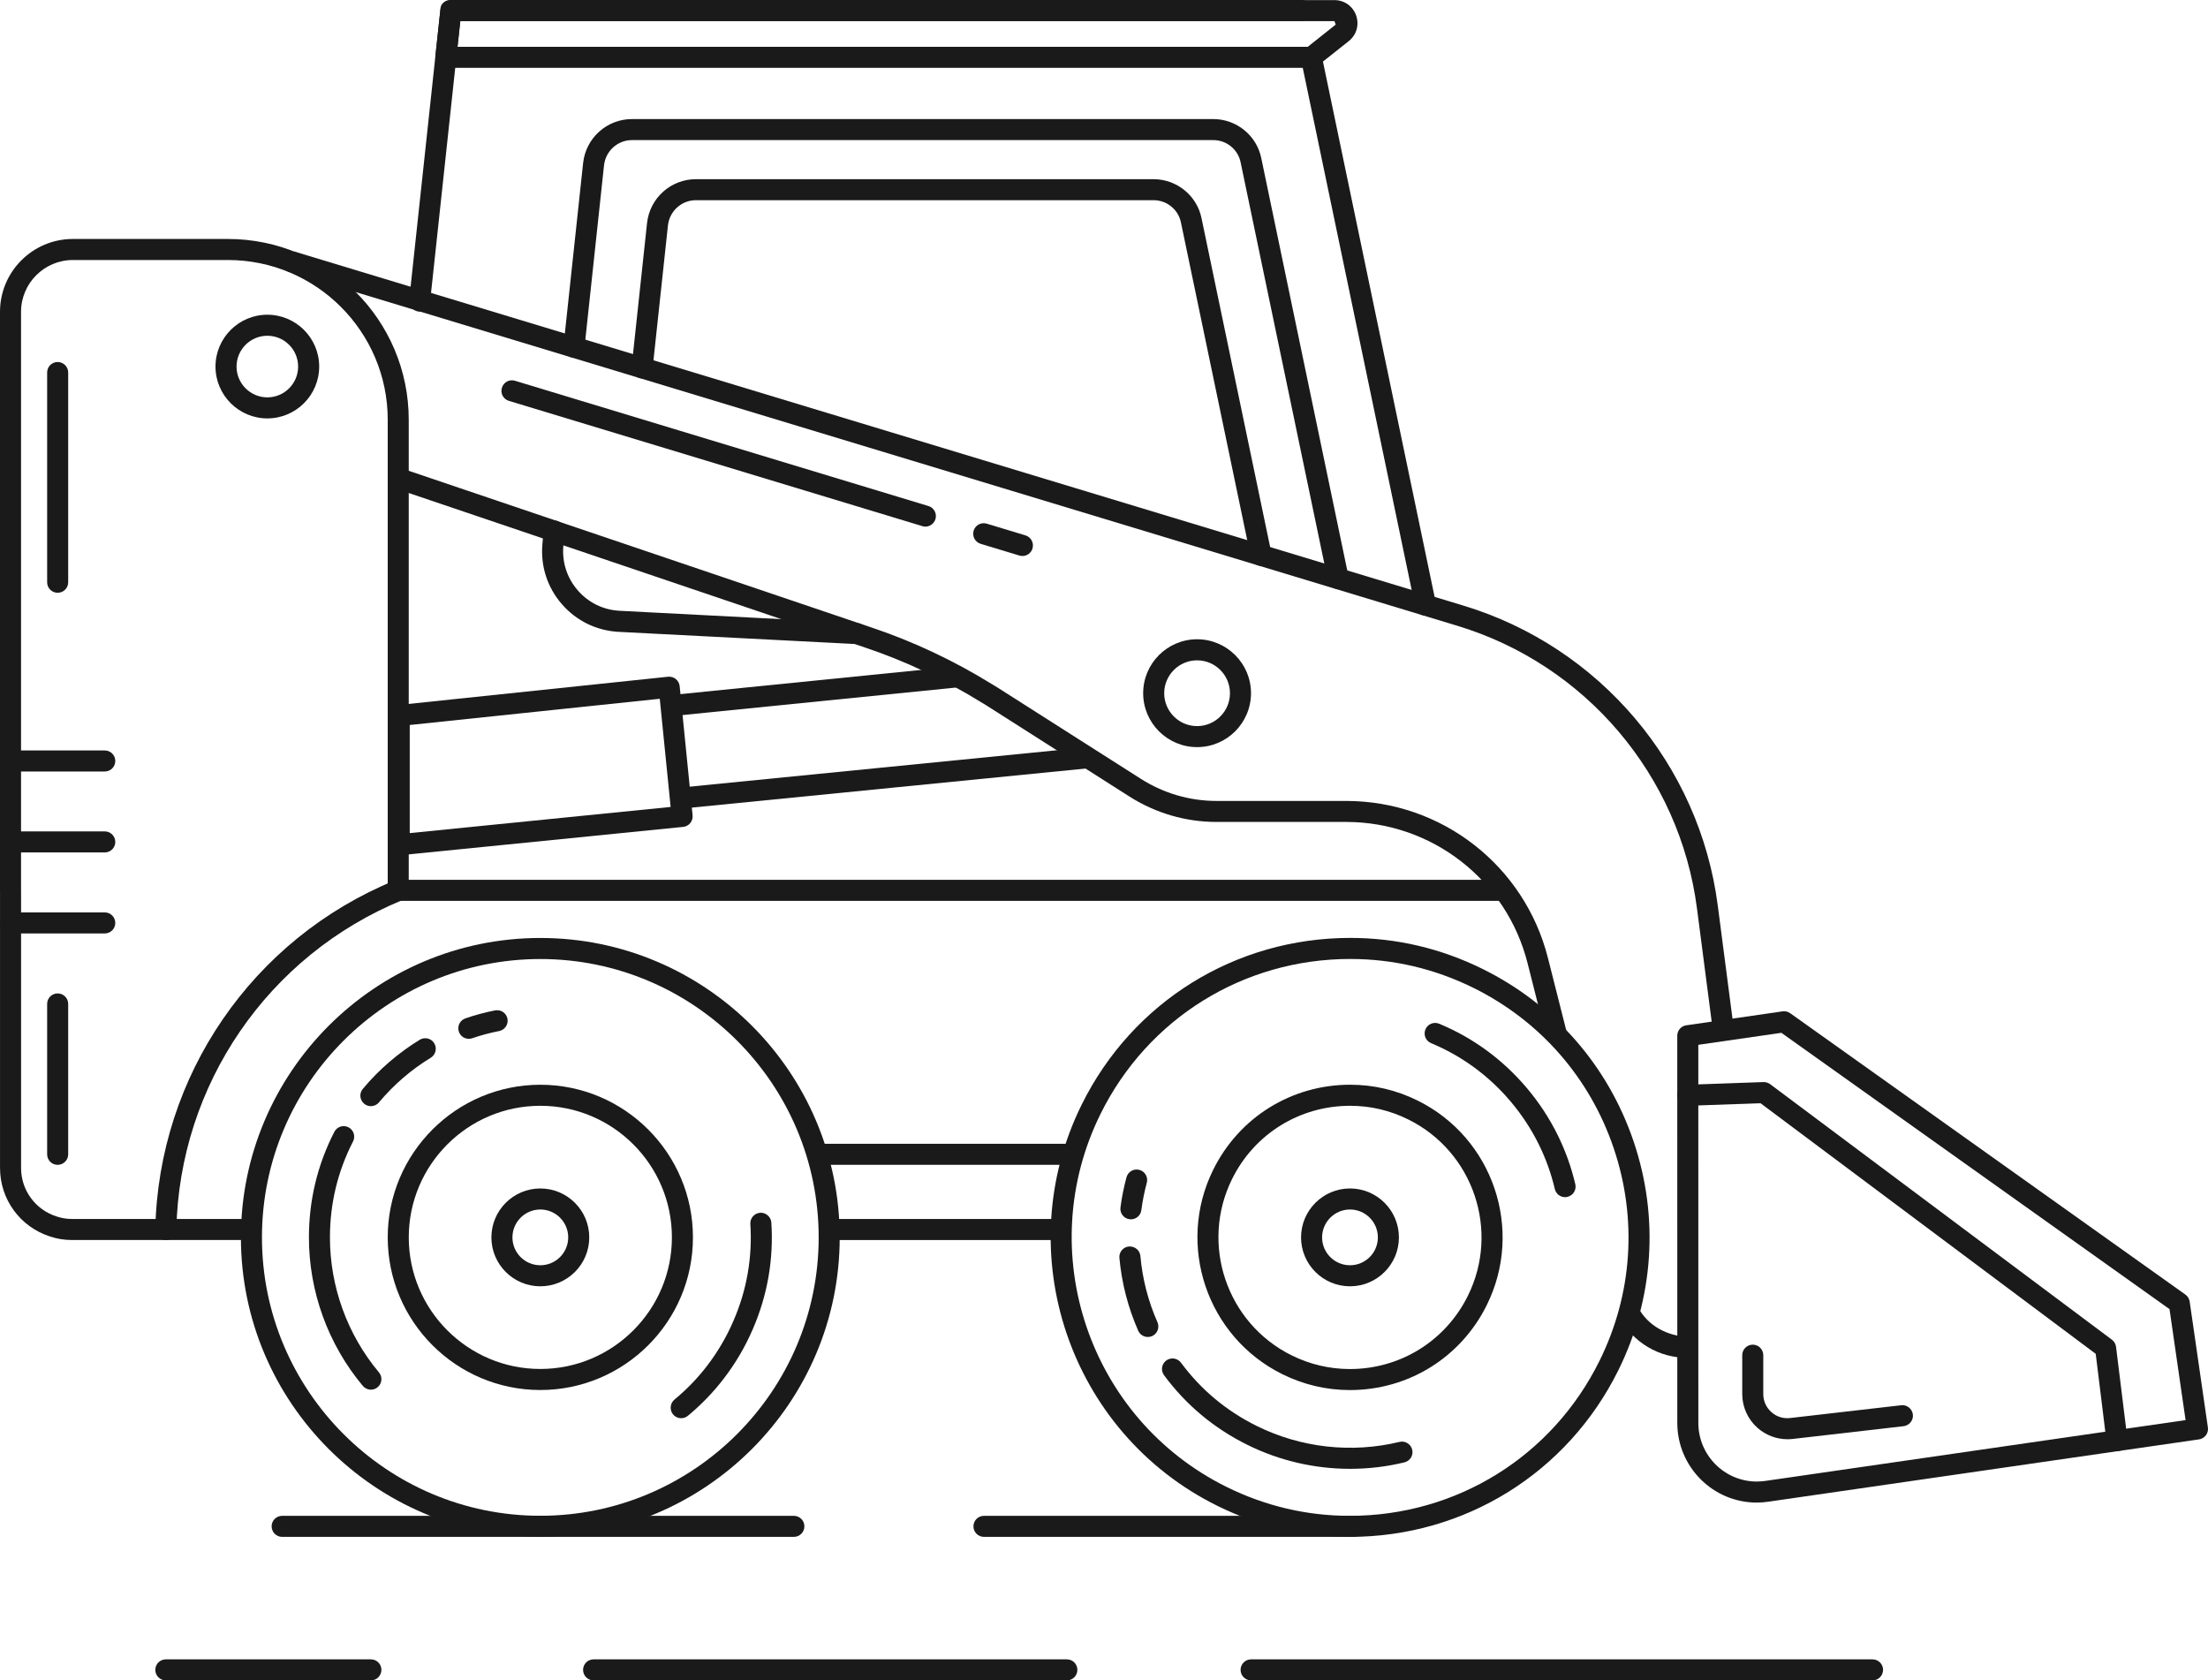 <?xml version="1.0" encoding="UTF-8"?> <svg xmlns="http://www.w3.org/2000/svg" viewBox="0 0 154.789 117.791" fill="none"><path d="M125.306 100.886C124.534 100.886 123.779 100.602 123.196 100.079C122.522 99.479 122.137 98.618 122.137 97.717V94.996C122.137 94.587 122.467 94.257 122.876 94.257C123.283 94.257 123.612 94.585 123.612 94.996V97.717C123.612 98.205 123.814 98.656 124.178 98.983C124.544 99.309 125.009 99.456 125.5 99.399L133.282 98.504C133.673 98.453 134.051 98.748 134.1 99.154C134.145 99.557 133.855 99.923 133.449 99.972L125.667 100.867C125.547 100.881 125.427 100.886 125.306 100.886Z" fill="#1A1A1A"></path><path d="M99.939 43.155C99.597 43.155 99.289 42.914 99.217 42.569L91.204 4.161C91.121 3.764 91.377 3.372 91.775 3.29C92.172 3.209 92.564 3.464 92.648 3.859L100.66 42.267C100.744 42.664 100.487 43.057 100.09 43.138C100.039 43.148 99.989 43.155 99.939 43.155Z" fill="#1A1A1A"></path><path d="M29.416 21.843C29.01 21.843 28.68 21.48 28.68 21.074L30.874 0.668C30.874 0.262 31.2 0 31.608 0H91.251C91.659 0 91.988 0.328 91.988 0.736C91.988 1.177 91.572 1.522 91.154 1.475H32.266L31.209 11.307L30.152 21.138C30.15 21.548 29.822 21.843 29.416 21.843Z" fill="#1A1A1A"></path><path d="M93.812 41.296C93.472 41.296 93.163 41.055 93.092 40.709L86.974 11.388C86.794 10.477 85.987 9.82 85.057 9.82H44.31C43.301 9.82 42.458 10.58 42.345 11.583L40.969 24.413C40.927 24.819 40.571 25.118 40.157 25.067C39.752 25.027 39.459 24.661 39.503 24.257L40.879 11.425C41.072 9.669 42.547 8.346 44.31 8.346H85.057C86.686 8.346 88.104 9.502 88.422 11.095L94.536 40.409C94.618 40.808 94.362 41.199 93.963 41.28C93.913 41.292 93.861 41.296 93.812 41.296Z" fill="#1A1A1A"></path><path d="M88.41 39.668C88.07 39.668 87.761 39.43 87.69 39.081L82.79 15.602C82.608 14.691 81.803 14.033 80.871 14.033H48.791C47.782 14.033 46.939 14.794 46.826 15.797L45.745 25.868C45.703 26.27 45.342 26.569 44.935 26.522C44.528 26.478 44.237 26.116 44.28 25.708L45.36 15.637C45.554 13.881 47.029 12.56 48.791 12.56H80.869C82.499 12.56 83.917 13.716 84.234 15.309L89.132 38.781C89.213 39.18 88.958 39.571 88.559 39.656C88.509 39.664 88.458 39.668 88.41 39.668Z" fill="#1A1A1A"></path><path d="M60.059 45.148C60.047 45.148 60.033 45.148 60.019 45.148L43.369 44.291C41.821 44.209 40.41 43.522 39.392 42.352C38.374 41.186 37.889 39.692 38.024 38.149L38.109 37.156C38.147 36.753 38.505 36.459 38.909 36.485C39.315 36.521 39.614 36.879 39.581 37.285L39.492 38.274C39.393 39.416 39.753 40.521 40.506 41.385C41.259 42.25 42.302 42.758 43.446 42.815L60.096 43.676C60.502 43.697 60.816 44.042 60.793 44.449C60.774 44.844 60.448 45.148 60.059 45.148Z" fill="#1A1A1A"></path><path d="M118.286 95.181C116.301 95.181 114.489 94.107 113.55 92.368L114.848 91.667C115.533 92.939 116.884 93.651 118.317 93.708L118.329 95.183C118.317 95.181 118.302 95.181 118.286 95.181Z" fill="#1A1A1A"></path><path d="M120.089 72.332L118.963 63.669C117.755 54.365 111.163 46.589 102.167 43.867L20.171 19.031L20.598 17.62L102.595 42.453C112.144 45.344 119.141 53.598 120.422 63.478L121.55 72.141L120.089 72.332Z" fill="#1A1A1A"></path><path d="M108.416 72.765L107.09 67.523C105.619 61.691 100.388 57.616 94.366 57.616H85.279C83.123 57.616 81.018 57.001 79.193 55.844L69.255 49.515C69.108 49.416 68.974 49.338 68.842 49.261C66.208 47.632 63.464 46.335 60.637 45.388L59.813 45.107L27.682 34.229L28.154 32.832L61.111 43.991C64.044 44.973 66.888 46.316 69.564 47.973C69.748 48.083 69.904 48.173 70.062 48.279L79.984 54.598C81.572 55.608 83.405 56.144 85.279 56.144H94.366C101.063 56.144 106.884 60.675 108.52 67.168L109.846 72.405L108.416 72.765Z" fill="#1A1A1A"></path><path d="M37.878 107.727C26.306 107.727 16.889 98.31 16.889 86.738C16.889 75.163 26.306 65.749 37.878 65.749C49.452 65.749 58.867 75.163 58.867 86.738C58.867 98.31 49.452 107.727 37.878 107.727ZM37.878 67.225C27.12 67.225 18.364 75.977 18.364 86.738C18.364 97.496 27.12 106.252 37.878 106.252C48.638 106.252 57.392 97.496 57.392 86.738C57.393 75.977 48.639 67.225 37.878 67.225Z" fill="#1A1A1A"></path><path d="M32.866 72.818C32.557 72.818 32.273 72.626 32.168 72.32C32.037 71.933 32.241 71.517 32.627 71.385C33.303 71.151 34.003 70.965 34.707 70.826C35.108 70.751 35.494 71.007 35.575 71.406C35.653 71.805 35.393 72.192 34.994 72.273C34.355 72.398 33.718 72.568 33.104 72.778C33.026 72.804 32.944 72.818 32.866 72.818Z" fill="#1A1A1A"></path><path d="M25.999 77.539C25.832 77.539 25.664 77.485 25.527 77.365C25.214 77.105 25.173 76.64 25.435 76.328C26.573 74.965 27.918 73.809 29.426 72.884C29.775 72.674 30.228 72.779 30.442 73.129C30.653 73.478 30.546 73.933 30.195 74.146C28.822 74.983 27.602 76.038 26.565 77.275C26.419 77.452 26.209 77.539 25.999 77.539Z" fill="#1A1A1A"></path><path d="M26.003 97.413C25.793 97.413 25.583 97.321 25.437 97.149C23 94.237 21.657 90.539 21.657 86.74C21.657 84.133 22.256 81.641 23.438 79.34C23.623 78.977 24.066 78.831 24.43 79.021C24.791 79.203 24.935 79.65 24.75 80.013C23.675 82.104 23.13 84.369 23.13 86.738C23.13 90.192 24.35 93.555 26.567 96.202C26.829 96.514 26.787 96.977 26.475 97.24C26.338 97.354 26.167 97.413 26.003 97.413Z" fill="#1A1A1A"></path><path d="M47.753 99.413C47.541 99.413 47.33 99.321 47.184 99.146C46.927 98.83 46.971 98.366 47.285 98.104C48.132 97.407 48.902 96.61 49.57 95.739C50.316 94.765 50.941 93.701 51.427 92.566C52.359 90.408 52.753 88.129 52.602 85.795C52.576 85.392 52.885 85.038 53.291 85.012C53.678 84.981 54.048 85.293 54.074 85.699C54.24 88.268 53.807 90.774 52.783 93.15C52.246 94.397 51.559 95.571 50.738 96.638C50.002 97.598 49.156 98.472 48.222 99.245C48.085 99.356 47.92 99.413 47.753 99.413Z" fill="#1A1A1A"></path><path d="M37.879 97.436C31.981 97.436 27.181 92.636 27.181 86.739C27.181 80.838 31.981 76.038 37.879 76.038C43.779 76.038 48.578 80.838 48.578 86.739C48.58 92.637 43.781 97.436 37.879 97.436ZM37.879 77.513C32.794 77.513 28.656 81.652 28.656 86.739C28.656 91.823 32.795 95.961 37.879 95.961C42.967 95.961 47.103 91.822 47.103 86.739C47.104 81.652 42.967 77.513 37.879 77.513Z" fill="#1A1A1A"></path><path d="M37.878 90.166C35.987 90.166 34.449 88.63 34.449 86.739C34.449 84.847 35.987 83.308 37.878 83.308C39.77 83.308 41.309 84.847 41.309 86.739C41.309 88.63 39.77 90.166 37.878 90.166ZM37.878 84.783C36.801 84.783 35.924 85.661 35.924 86.739C35.924 87.816 36.801 88.691 37.878 88.691C38.956 88.691 39.834 87.816 39.834 86.739C39.834 85.661 38.958 84.783 37.878 84.783Z" fill="#1A1A1A"></path><path d="M94.627 107.731C91.386 107.731 88.259 106.998 85.335 105.551C74.962 100.419 70.698 87.804 75.83 77.431C79.396 70.222 86.61 65.745 94.658 65.745C97.898 65.745 101.025 66.48 103.949 67.928C108.974 70.413 112.729 74.707 114.525 80.019C116.32 85.331 115.938 91.022 113.455 96.044C109.888 103.253 102.672 107.731 94.627 107.731ZM94.656 67.221C87.173 67.221 80.465 71.383 77.15 78.086C72.38 87.729 76.343 99.456 85.987 104.229C88.709 105.574 91.614 106.256 94.627 106.256C102.11 106.256 108.817 102.094 112.132 95.388C114.444 90.718 114.796 85.427 113.127 80.487C111.457 75.548 107.965 71.558 103.295 69.247C100.572 67.903 97.669 67.221 94.656 67.221Z" fill="#1A1A1A"></path><path d="M79.281 85.472C79.248 85.472 79.219 85.468 79.184 85.465C78.781 85.414 78.495 85.041 78.549 84.637C78.643 83.925 78.785 83.217 78.971 82.525C79.077 82.128 79.484 81.898 79.875 82.006C80.269 82.112 80.5 82.515 80.395 82.909C80.225 83.535 80.097 84.182 80.012 84.83C79.963 85.201 79.646 85.472 79.281 85.472Z" fill="#1A1A1A"></path><path d="M80.468 93.719C80.184 93.719 79.915 93.555 79.792 93.278C79.079 91.657 78.634 89.939 78.474 88.174C78.438 87.768 78.738 87.412 79.144 87.374C79.556 87.353 79.908 87.637 79.946 88.042C80.088 89.649 80.491 91.207 81.142 92.686C81.305 93.059 81.137 93.493 80.764 93.658C80.67 93.698 80.567 93.719 80.468 93.719Z" fill="#1A1A1A"></path><path d="M94.647 102.961C92.165 102.961 89.698 102.395 87.447 101.28C85.109 100.124 83.144 98.484 81.605 96.401C81.36 96.073 81.432 95.611 81.758 95.367C82.088 95.126 82.548 95.197 82.792 95.523C84.191 97.415 85.977 98.905 88.103 99.957C91.2 101.489 94.753 101.885 98.11 101.073C98.502 100.974 98.904 101.222 99 101.618C99.097 102.012 98.854 102.411 98.457 102.507C97.202 102.812 95.923 102.961 94.647 102.961Z" fill="#1A1A1A"></path><path d="M109.716 83.918C109.383 83.918 109.079 83.687 108.999 83.349C108.746 82.278 108.375 81.233 107.89 80.248C107.352 79.152 106.674 78.122 105.874 77.179C104.347 75.387 102.481 74.021 100.326 73.122C99.949 72.966 99.772 72.535 99.928 72.158C100.084 71.782 100.515 71.603 100.891 71.761C103.264 72.747 105.318 74.25 106.997 76.221C107.878 77.255 108.624 78.391 109.216 79.597C109.747 80.681 110.159 81.827 110.435 83.01C110.528 83.408 110.282 83.804 109.886 83.895C109.831 83.911 109.772 83.918 109.716 83.918Z" fill="#1A1A1A"></path><path d="M94.633 97.44C92.981 97.44 91.387 97.063 89.897 96.327C84.61 93.71 82.436 87.28 85.053 81.992C86.87 78.318 90.548 76.036 94.649 76.036C96.301 76.036 97.896 76.409 99.385 77.149C104.673 79.762 106.847 86.192 104.23 91.48C102.413 95.156 98.735 97.44 94.633 97.44ZM94.647 77.513C91.112 77.513 87.939 79.479 86.372 82.648C84.118 87.207 85.99 92.749 90.548 95.007C91.834 95.64 93.208 95.966 94.631 95.966C98.168 95.966 101.339 93.996 102.906 90.827C105.16 86.272 103.288 80.727 98.728 78.473C97.444 77.834 96.072 77.513 94.647 77.513Z" fill="#1A1A1A"></path><path d="M94.64 90.166C92.748 90.166 91.209 88.63 91.209 86.739C91.209 84.847 92.748 83.308 94.64 83.308C96.532 83.308 98.069 84.847 98.069 86.739C98.069 88.63 96.532 90.166 94.64 90.166ZM94.64 84.783C93.562 84.783 92.684 85.661 92.684 86.739C92.684 87.816 93.562 88.691 94.64 88.691C95.718 88.691 96.594 87.816 96.594 86.739C96.594 85.661 95.72 84.783 94.64 84.783Z" fill="#1A1A1A"></path><path d="M74.386 85.448H58.123V86.923H74.386V85.448Z" fill="#1A1A1A"></path><path d="M105.162 61.673H27.906V63.148H105.162V61.673Z" fill="#1A1A1A"></path><path d="M17.629 86.922H5.048C4.51 86.922 4.005 86.841 3.507 86.674C1.413 86.003 0.002 84.074 0.002 81.874V62.411H1.477V81.874C1.477 83.429 2.478 84.796 3.967 85.27C4.321 85.388 4.672 85.447 5.05 85.447H17.631V86.922H17.629Z" fill="#1A1A1A"></path><path d="M28.656 62.413H27.181V29.425C27.181 23.249 22.155 18.226 15.978 18.226H5.111C3.108 18.226 1.475 19.856 1.475 21.86V62.413H0V21.858C0 19.042 2.293 16.751 5.109 16.751H15.977C22.967 16.751 28.654 22.435 28.654 29.425V62.413H28.656Z" fill="#1A1A1A"></path><path d="M18.741 29.329C16.739 29.329 15.107 27.7 15.107 25.695C15.107 23.692 16.737 22.061 18.741 22.061C20.746 22.061 22.376 23.691 22.376 25.695C22.376 27.7 20.746 29.329 18.741 29.329ZM18.741 23.536C17.551 23.536 16.583 24.506 16.583 25.695C16.583 26.886 17.553 27.854 18.741 27.854C19.934 27.854 20.9 26.884 20.9 25.695C20.9 24.506 19.934 23.536 18.741 23.536Z" fill="#1A1A1A"></path><path d="M76.104 52.391L47.635 55.214L47.78 56.682L76.249 53.859L76.104 52.391Z" fill="#1A1A1A"></path><path d="M67.002 46.715L46.971 48.729L47.119 50.196L67.15 48.183L67.002 46.715Z" fill="#1A1A1A"></path><path d="M11.626 86.923C11.621 86.923 11.615 86.923 11.61 86.923C11.204 86.912 10.879 86.577 10.888 86.169C11.11 75.411 17.691 65.818 27.651 61.727C28.029 61.571 28.46 61.755 28.614 62.13C28.769 62.506 28.588 62.937 28.213 63.093C18.793 66.961 12.573 76.031 12.363 86.199C12.353 86.6 12.027 86.923 11.626 86.923Z" fill="#1A1A1A"></path><path d="M27.988 59.952C27.806 59.952 27.629 59.884 27.493 59.762C27.337 59.62 27.249 59.424 27.249 59.214V50.157C27.249 49.776 27.533 49.462 27.91 49.421L46.835 47.437C47.04 47.42 47.227 47.477 47.38 47.6C47.531 47.725 47.628 47.906 47.647 48.098L48.553 57.152C48.572 57.348 48.515 57.543 48.39 57.695C48.267 57.848 48.086 57.944 47.894 57.963L28.059 59.95C28.037 59.952 28.012 59.952 27.988 59.952ZM28.724 50.82V58.398L47.014 56.564L46.252 48.982L28.724 50.82Z" fill="#1A1A1A"></path><path d="M123.156 105.327C120.084 105.327 117.585 102.823 117.585 99.744L117.583 72.6C117.583 72.234 117.852 71.921 118.215 71.871L124.96 70.894C125.15 70.866 125.34 70.911 125.497 71.022L153.204 90.746C153.367 90.86 153.474 91.041 153.505 91.24L154.781 100.06C154.811 100.256 154.758 100.454 154.642 100.608C154.526 100.765 154.35 100.869 154.158 100.897L123.964 105.266C123.693 105.306 123.421 105.327 123.156 105.327ZM119.058 73.238L119.06 99.744C119.06 102.009 120.898 103.852 123.156 103.852C123.352 103.852 123.553 103.838 123.754 103.809L153.217 99.545L152.091 91.766L124.881 72.398L119.058 73.238Z" fill="#1A1A1A"></path><path d="M148.41 101.724C148.044 101.724 147.724 101.45 147.678 101.077L146.918 94.9L123.418 77.332L118.346 77.513C117.956 77.516 117.597 77.207 117.583 76.801C117.568 76.395 117.887 76.052 118.293 76.039L123.624 75.85C123.791 75.847 123.956 75.897 124.093 75.996L148.053 93.91C148.214 94.031 148.318 94.212 148.343 94.411L149.143 100.898C149.193 101.301 148.905 101.67 148.502 101.719C148.471 101.721 148.44 101.724 148.41 101.724Z" fill="#1A1A1A"></path><path d="M7.343 65.432H0.739C0.333 65.432 0.002 65.104 0.002 64.696C0.002 64.29 0.331 63.957 0.739 63.957H7.343C7.751 63.957 8.082 64.288 8.082 64.696C8.082 65.103 7.751 65.432 7.343 65.432Z" fill="#1A1A1A"></path><path d="M7.343 59.754H0.739C0.333 59.754 0.002 59.426 0.002 59.018C0.002 58.612 0.331 58.278 0.739 58.278H7.343C7.751 58.278 8.082 58.61 8.082 59.018C8.082 59.426 7.751 59.754 7.343 59.754Z" fill="#1A1A1A"></path><path d="M7.343 54.08H0.739C0.333 54.08 0.002 53.752 0.002 53.341C0.002 52.935 0.331 52.605 0.739 52.605H7.343C7.751 52.605 8.082 52.933 8.082 53.341C8.082 53.751 7.751 54.08 7.343 54.08Z" fill="#1A1A1A"></path><path d="M91.936 4.755H31.252C31.044 4.755 30.844 4.666 30.704 4.51C30.565 4.354 30.497 4.147 30.522 3.941L30.874 0.666C30.914 0.293 31.23 0.008 31.606 0.008H93.55C94.245 0.008 94.842 0.432 95.072 1.089C95.3 1.744 95.097 2.448 94.553 2.882L92.395 4.593C92.263 4.701 92.103 4.755 91.936 4.755ZM32.075 3.28H91.68L93.635 1.726L93.55 1.482H32.271L32.075 3.28Z" fill="#1A1A1A"></path><path d="M83.92 52.371C81.836 52.371 80.14 50.676 80.14 48.591C80.14 46.507 81.836 44.811 83.92 44.811C86.004 44.811 87.7 46.507 87.7 48.591C87.698 50.677 86.004 52.371 83.92 52.371ZM83.92 46.288C82.65 46.288 81.615 47.323 81.615 48.593C81.615 49.864 82.65 50.898 83.92 50.898C85.19 50.898 86.225 49.864 86.225 48.593C86.225 47.321 85.19 46.288 83.92 46.288Z" fill="#1A1A1A"></path><path d="M74.79 81.652H57.732C57.324 81.652 56.993 81.324 56.993 80.916C56.993 80.507 57.322 80.177 57.732 80.177H74.79C75.198 80.177 75.527 80.505 75.527 80.916C75.527 81.322 75.198 81.652 74.79 81.652Z" fill="#1A1A1A"></path><path d="M4.041 41.552C3.634 41.552 3.305 41.224 3.305 40.816V26.112C3.305 25.706 3.634 25.376 4.041 25.376C4.448 25.376 4.78 25.704 4.78 26.112V40.816C4.78 41.224 4.45 41.552 4.041 41.552Z" fill="#1A1A1A"></path><path d="M4.041 81.652C3.634 81.652 3.305 81.324 3.305 80.916V70.372C3.305 69.965 3.634 69.636 4.041 69.636C4.448 69.636 4.78 69.964 4.78 70.372V80.916C4.78 81.322 4.45 81.652 4.041 81.652Z" fill="#1A1A1A"></path><path d="M64.872 36.915C64.802 36.915 64.729 36.904 64.658 36.88L35.676 28.1C35.285 27.986 35.065 27.571 35.185 27.182C35.303 26.792 35.711 26.568 36.103 26.691L65.085 35.471C65.476 35.585 65.696 36 65.578 36.389C65.481 36.708 65.189 36.915 64.872 36.915Z" fill="#1A1A1A"></path><path d="M71.675 38.973C71.606 38.973 71.533 38.963 71.462 38.942L68.749 38.121C68.359 38.003 68.138 37.588 68.256 37.199C68.374 36.812 68.782 36.587 69.176 36.708L71.889 37.529C72.279 37.647 72.499 38.062 72.381 38.451C72.284 38.77 71.993 38.973 71.675 38.973Z" fill="#1A1A1A"></path><path d="M74.79 117.791H41.613C41.205 117.791 40.876 117.46 40.876 117.052C40.876 116.646 41.204 116.316 41.613 116.316H74.79C75.198 116.316 75.528 116.644 75.528 117.052C75.528 117.458 75.198 117.791 74.79 117.791Z" fill="#1A1A1A"></path><path d="M94.921 107.731H68.98C68.574 107.731 68.242 107.403 68.242 106.992C68.242 106.586 68.572 106.256 68.98 106.256H94.921C95.329 106.256 95.659 106.584 95.659 106.992C95.657 107.401 95.329 107.731 94.921 107.731Z" fill="#1A1A1A"></path><path d="M131.272 117.791H87.708C87.301 117.791 86.969 117.46 86.969 117.052C86.969 116.646 87.299 116.316 87.708 116.316H131.272C131.678 116.316 132.01 116.644 132.01 117.052C132.01 117.458 131.678 117.791 131.272 117.791Z" fill="#1A1A1A"></path><path d="M55.655 107.731H19.779C19.373 107.731 19.042 107.403 19.042 106.992C19.042 106.586 19.371 106.256 19.779 106.256H55.655C56.061 106.256 56.39 106.584 56.39 106.992C56.389 107.401 56.061 107.731 55.655 107.731Z" fill="#1A1A1A"></path><path d="M26.002 117.791H11.626C11.218 117.791 10.888 117.46 10.888 117.052C10.888 116.646 11.216 116.316 11.626 116.316H26.002C26.408 116.316 26.738 116.644 26.738 117.052C26.738 117.458 26.408 117.791 26.002 117.791Z" fill="#1A1A1A"></path></svg> 